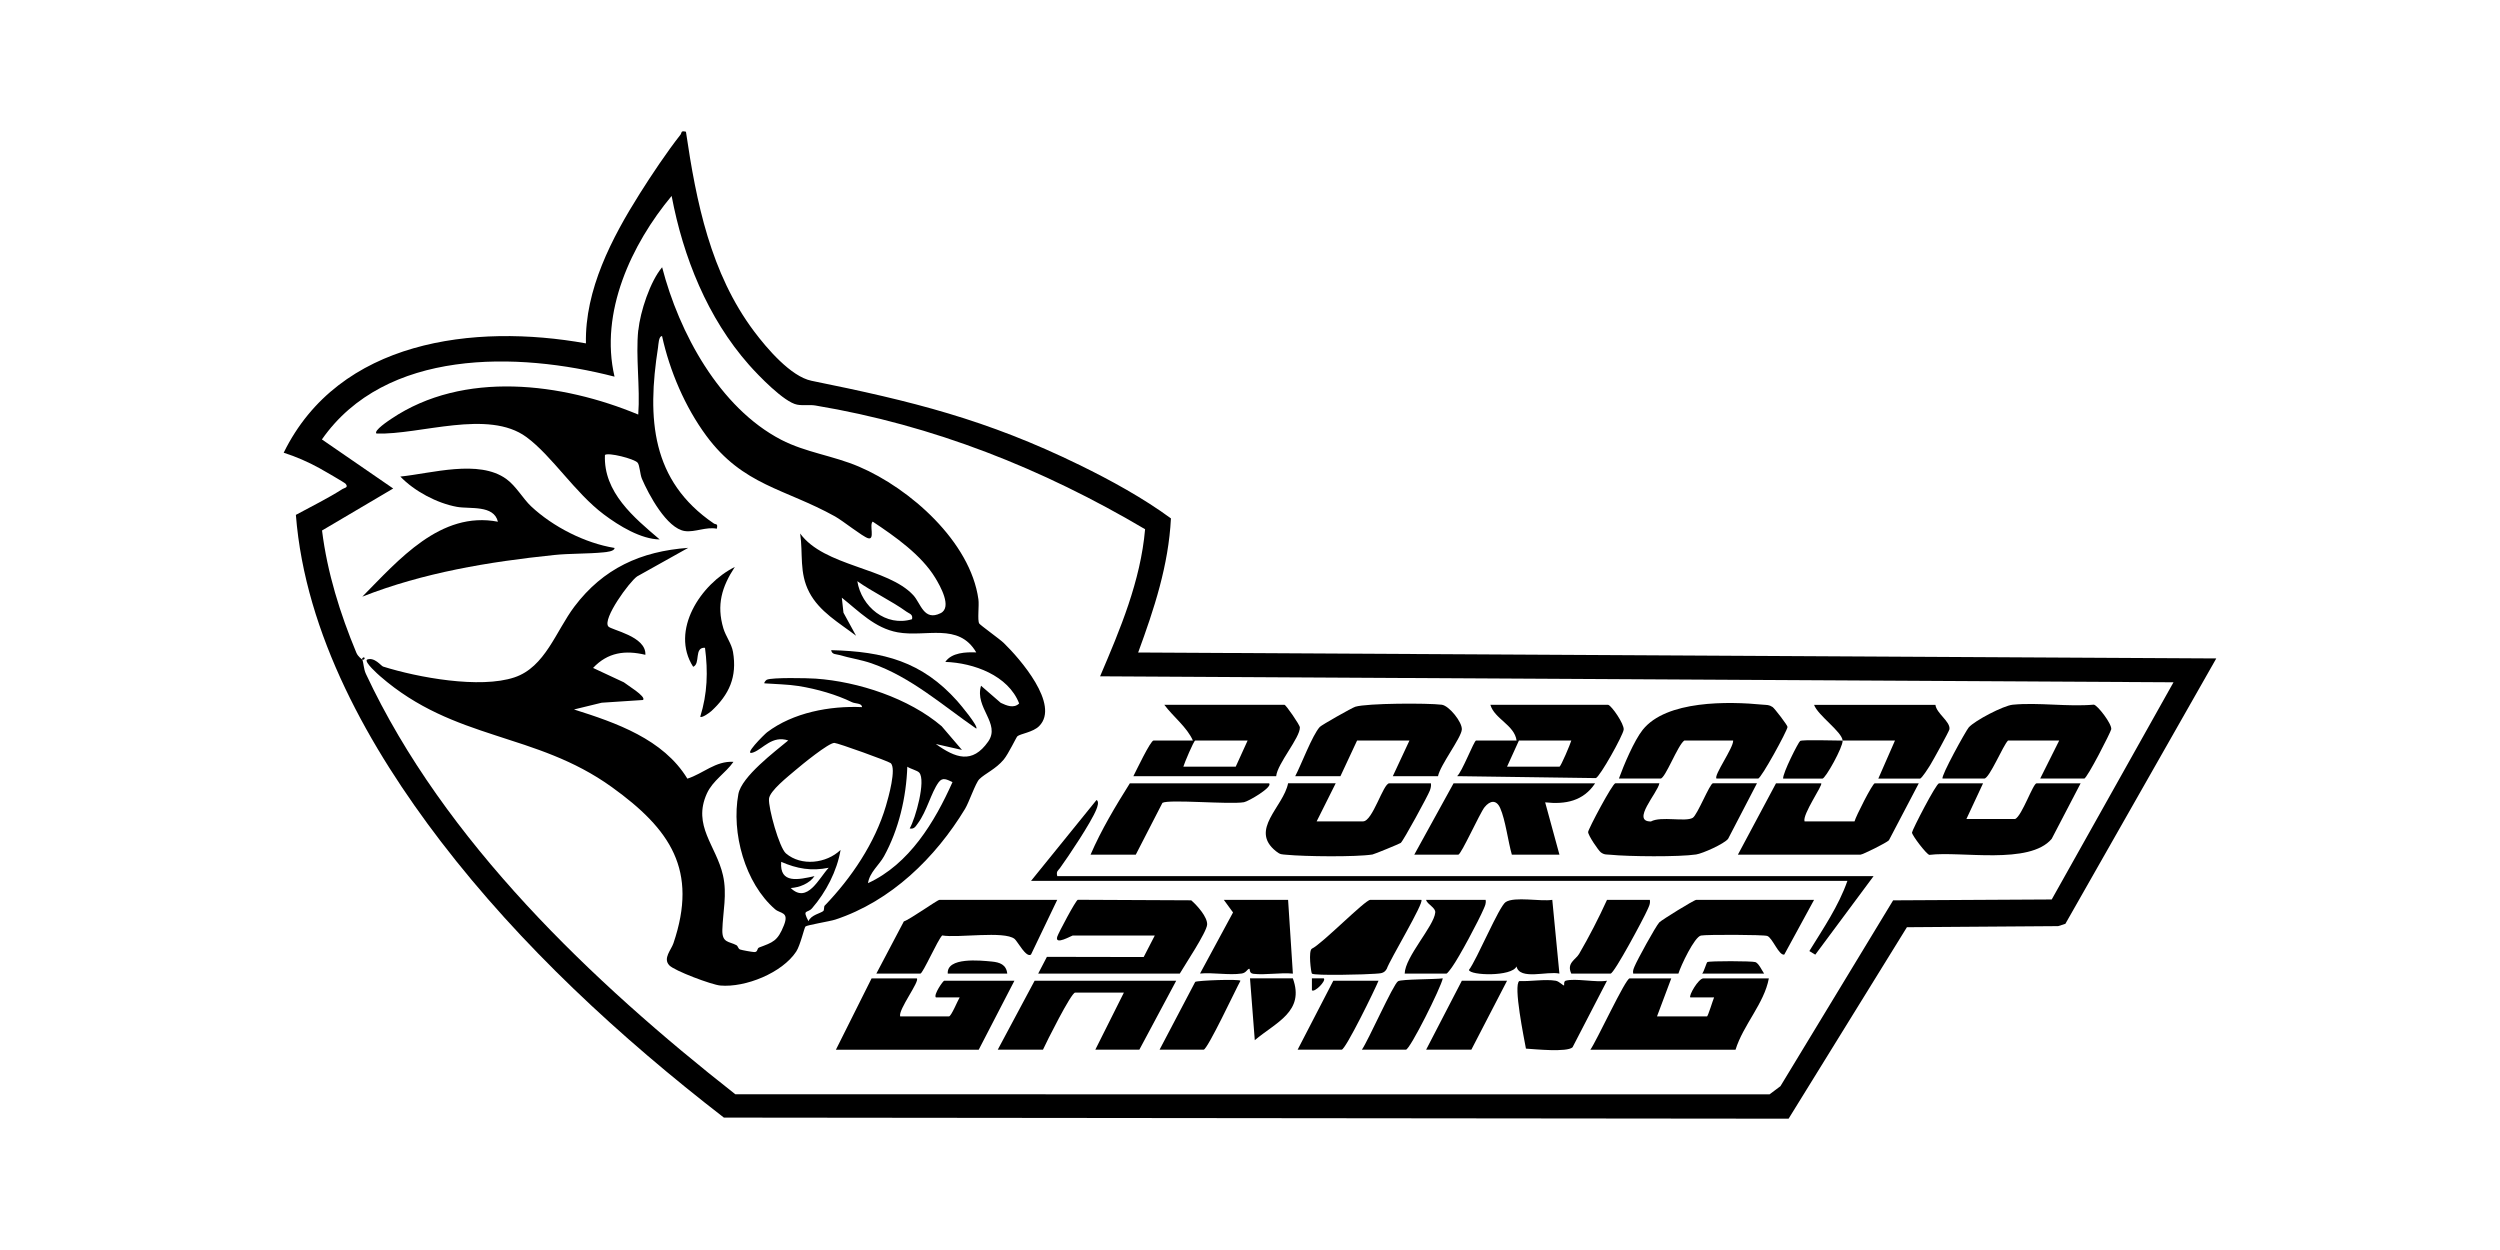 <?xml version="1.0" encoding="UTF-8"?>
<svg id="Layer_1" data-name="Layer 1" xmlns="http://www.w3.org/2000/svg" width="800" height="400" viewBox="0 0 800 400">
  <path d="M219.5,42.14c3.31,22.54,7.87,45.3,21.78,63.86,4.09,5.46,11.78,14.5,18.41,15.85,32.17,6.52,55.95,12.37,85.75,26.94,9.95,4.86,20.5,10.65,29.26,17.1-.77,15.06-5.36,28.92-10.49,42.91l345,1.9-48.29,84.92-2.31.74-48.4.35-37.86,61.27-340.71-.35c-33.19-25.66-64.98-54.96-90.56-88.35-22.91-29.91-43.4-66.24-46.4-104.52,4.92-2.68,10.21-5.26,14.93-8.28.58-.37,2.03-.45.97-1.69-.31-.37-7.2-4.34-8.36-4.98-3.62-1.99-7.5-3.69-11.44-4.94,17.66-36.04,60.86-41.42,96.72-34.99-.38-17.12,8.29-33.74,17.2-47.88,3.66-5.82,8.83-13.56,13.05-18.89.48-.61-.03-1.4,1.73-.96ZM115.93,211.09c.44,1,.41,2.96,1.16,4.55,24.99,53.47,72.47,98.62,118.22,134.53l330.95.02,3.48-2.61,36.06-59.47,50.75-.28,38.97-69.5-343.49-1.91c6.46-15.14,12.94-30.45,14.4-47.07-32.78-19.37-67.75-33.29-105.51-39.59-1.88-.31-3.86.09-5.83-.27-4.14-.75-12.42-9.35-15.42-12.75-13.28-15.03-21.04-34.46-24.75-54.04-12.88,15.47-23.08,37.28-18.27,57.83-31.09-8.04-73.34-9-93.64,20.09l22.81,15.7-22.77,13.44c1.68,13.52,5.77,26.56,10.97,39.08.57,1.37,1.83,2.11,1.9,2.27Z"/>
  <path d="M204.27,105.69c.6-5.95,3.77-15.63,7.61-20.17,5.41,20.91,18.31,44.91,38.07,55.19,7.82,4.07,16.63,5.08,24.9,8.61,16.35,6.97,35.69,24.03,38.24,42.46.28,2-.37,6.67.26,7.74.3.51,6.66,5.06,7.85,6.23,5.12,4.97,18.08,19.78,11.34,26.59-1.98,2-6.06,2.45-6.99,3.28-.33.29-2.85,5.62-4.36,7.44-2.53,3.05-5.96,4.45-7.81,6.28-1.21,1.2-3.3,7.42-4.56,9.49-9.47,15.63-23.66,29.53-41.5,35.43-1.79.59-9.09,1.74-9.58,2.23-.36.37-1.66,6.06-2.95,8.01-4.48,6.81-16.24,11.57-24.29,10.87-2.76-.24-14.73-4.73-16.35-6.49-2.05-2.22.63-4.91,1.35-7.04,7.94-23.4-.98-36.49-19.71-49.97-24.56-17.68-50.3-14.72-74.15-35.49-.64-.56-5.12-4.51-4.21-5.3,2.38-.95,4.54,2.03,5.15,2.22,11.14,3.51,31.02,7.15,42.04,3.46,9.84-3.29,13.25-14.78,19.2-22.67,9.2-12.18,21.22-17.68,36.41-18.78l-16.35,9.14c-2.49,1.73-11.13,13.57-9.23,16,.92,1.18,12.21,3.11,11.87,9.09-6.51-1.55-12.05-.79-16.74,4.2l9.85,4.6c.72.66,7.35,4.59,6.13,5.66l-13.22.87-8.86,2.16c13.42,4.24,28.58,9.48,36.28,22.14,5.06-1.61,9.02-5.73,14.75-5.38-2.52,3.59-6.64,6-8.51,10.13-4.68,10.33,2.99,16.66,5.15,26.17,1.38,6.07-.04,11.74-.2,17.47-.12,4.23,2.15,3.63,4.49,4.89.56.3.53,1.15,1.19,1.39.61.22,3.76.78,4.48.82,1.29.07.84-1.17,1.61-1.46,4.38-1.66,5.93-2,7.95-7.14,1.71-4.35-1.15-3.64-2.83-5.09-9.67-8.35-14.07-24.51-11.76-36.88,1.05-5.61,11.71-13.6,15.96-17.15-5.13-1.68-7.97,2.58-11.06,3.79-3.99,1.56,3.52-5.83,4.27-6.39,8.34-6.33,20.12-8.52,30.39-8.06-.01-1.33-2.18-1.07-3.21-1.58-4.93-2.41-11.17-4.22-17.06-5.17-3.34-.54-7.52-.61-10.95-.86-.22-.15.4-.97.75-1.15,1.59-.78,13.03-.54,15.62-.36,13.66.95,29.89,6.29,40.35,15.24l6.49,7.58-8.37-1.9c6.32,4.5,11.66,6.49,16.75-.76,4.08-5.82-4.39-10.83-2.28-17.88l6.31,5.47c1.84.86,4.15,1.89,5.89.2-3.49-8.99-14.56-12.99-23.63-13.3,2.04-3,6.57-3.18,9.9-3.04-5.64-9.67-16.08-4.77-25.17-6.43-7.32-1.34-12.36-6.73-17.85-11.08l.53,4.8,4.03,7.38c-5.39-4.13-11.73-7.68-14.99-13.94s-1.93-12.2-2.9-18.78c7.68,10.59,28.03,10.88,36.21,19.75,2.4,2.6,3.36,8.4,8.73,5.75,3.8-1.88-.18-8.78-1.68-11.27-4.47-7.38-12.93-13.3-20.04-18.03-1.2.91.84,6.01-1.5,5.31-1.75-.52-8.06-5.58-10.55-6.97-16.1-8.95-29.43-9.88-41.2-25.81-6.8-9.21-11.72-20.75-14.16-31.9-1.1-.05-1.15,2.75-1.29,3.64-3.56,22.82-2.15,42.69,17.82,56.3.68.47,1.41-.12.99,1.7-3.4-.69-7.02,1.2-10.22.75-5.8-.82-11.62-11.77-13.75-16.74-.6-1.41-.7-4.29-1.36-5.12-1.01-1.27-9.54-3.41-10.47-2.48-.52,11.93,9.29,20.03,17.52,27.02-6-.08-12.97-4.32-17.88-8.01-9.26-6.95-16.53-18.68-24.75-24.74-12.24-9.02-34.05-.68-48-1.13-1.04-.91,4.03-4.23,4.77-4.73,23.13-15.57,54.59-11.51,79-1.35.64-8.67-.86-18.49,0-27.02ZM291.85,198.15c.35-1.62-.83-1.73-1.77-2.41-4.72-3.42-10.89-6.31-15.74-9.76,1.32,8.17,9.15,14.69,17.51,12.17ZM263.93,289.78c8.5-8.82,16.06-20.01,19.56-31.87.77-2.61,3.46-12.09,1.51-13.72-.73-.61-16.85-6.42-17.99-6.46-1.81-.07-10.47,7.01-12.49,8.74-2.28,1.96-8.22,6.59-8.44,9.13-.25,2.96,3.29,15.68,5.42,17.49,4.92,4.2,12.97,3.22,17.49-1.12-1.15,6.75-4.68,13.54-9.13,18.67-1.5,1.73-3.24.14-1.15,4.15.79-2.03,4.01-2.56,4.76-3.28.33-.32.12-1.4.45-1.75ZM291.09,265.12c1.87-3.15,5.27-15.43,3.06-17.89-.62-.69-2.86-1.2-3.81-1.89-.34,9.81-2.73,20.09-7.47,28.69-1.52,2.76-4.61,5.12-5.11,8.58,13.2-6.07,21.33-19.55,27.04-32.34-1.79-.8-3.16-1.71-4.46.09-2.43,3.36-3.7,9.17-6.65,13.15-.7.94-1.15,1.89-2.58,1.6ZM253.02,284.16c5.33,5.16,9.04-3.16,12.17-6.48-5.52,1.13-10.17.31-15.21-1.89-.58,7.19,5.67,5.67,10.66,4.57-1.61,2.38-4.84,3.64-7.61,3.81Z"/>
  <path d="M534.81,313.07l-4.57,12.18h15.99c.33,0,1.9-5.25,2.28-6.08h-7.61c-.58-.53,2.59-6.09,4.19-6.09h20.94c-1.48,8.03-8.2,14.88-10.66,22.83h-46.46c1.92-2.62,11.26-22.83,12.57-22.83h13.33Z"/>
  <path d="M293.38,313.07c1.04.92-6.01,10.03-5.33,12.18h15.61c.74,0,2.82-5.12,3.43-6.08h-7.61c-.83-.81,2.29-5.33,2.66-5.33h22.47l-11.42,22.07h-45.7l11.42-22.83h14.47Z"/>
  <path d="M332.22,311.55l2.79-5.36,30.97.06,3.55-6.88h-26.28c-.31,0-5.79,3.25-4.94.4.33-1.11,5.93-11.68,6.59-11.84l36.29.17c1.85,1.59,5.26,5.37,5.09,7.8s-7.1,12.83-8.75,15.65h-45.32Z"/>
  <path d="M582.79,250.66c.59.52-6.12,10.04-5.33,12.18h15.99c.43-1.67,5.78-12.18,6.47-12.18h14.09l-9.56,18.23c-.72.78-8.4,4.6-9.1,4.6h-39.22l12.19-22.83h14.47Z"/>
  <path d="M514.63,225.55c1.12.31,5.12,6.11,4.95,7.91s-7.63,15.15-8.91,15.53l-44.41-.62c1.52-1.15,5.45-11.41,6.09-11.41h12.95c-.65-4.93-7.07-6.91-8.38-11.42h37.7ZM502.82,236.97h-16.76l-3.81,8.37h16.76c.46,0,3.51-7.29,3.81-8.37Z"/>
  <path d="M621.63,249.14c-.69-.61,7.5-15.4,8.37-16.37,1.96-2.21,11.1-6.97,14.06-7.26,8.19-.8,17.61.72,25.96-.02,1.17.14,5.82,6.17,5.58,7.86-.13.89-7.75,15.79-8.65,15.79h-14.09l6.09-12.18h-16.37c-1.59,1.52-5.97,12.18-7.62,12.18h-13.33Z"/>
  <path d="M549.28,249.14c-.99-.96,5.49-9.88,5.33-12.18h-15.61c-2.07,1.33-6.11,12.18-7.62,12.18h-13.33c1.52-4.21,4.86-12.15,7.62-15.6,7.56-9.47,27.36-9.13,38.51-8.04,1.25.12,1.87-.02,3.05.75.6.4,4.82,5.87,4.78,6.38-.12,1.29-8.45,16.5-9.4,16.5h-13.33Z"/>
  <path d="M634.58,250.66l-5.33,11.42h15.61c2.19-1.04,5.71-11.42,6.85-11.42h14.09l-9.26,17.77c-7.1,8.43-29.04,3.86-39.13,5.13-.9-.11-5.64-6.34-5.57-7.15.08-.89,7.74-15.74,8.64-15.74h14.09Z"/>
  <path d="M531,250.66c-.51,3.01-9.16,12.26-2.7,12.21,3.21-1.78,11.1.23,13.38-1.17,1.49-.92,5.48-11.05,6.46-11.05h14.09l-9.24,17.78c-1.28,1.61-8.12,4.68-10.23,5-5.39.82-21.75.67-27.41.09-1.22-.12-1.91.08-3.06-.75-.78-.57-4.09-5.44-4.09-6.52,0-.89,7.82-15.6,8.71-15.6h14.09Z"/>
  <path d="M427.42,250.66l-6.09,12.18h14.85c3.07,0,6.44-12.18,8.38-12.18h13.33c.12.85-.06,1.53-.34,2.32-.52,1.47-8.53,16.2-9.32,16.76-.4.28-8.46,3.61-9.05,3.7-5.34.84-21.74.64-27.42.09-1.65-.16-2.03,0-3.44-1.13-8.62-6.88,2.35-14.13,3.87-21.75h15.23Z"/>
  <path d="M408.38,248.38h-45.7c.83-1.61,5.48-11.42,6.47-11.42h12.57c-1.92-4.32-6.33-7.64-9.14-11.42h38.46c.44,0,4.89,6.41,4.92,7.22.1,3.28-7.2,11.59-7.58,15.61ZM399.24,236.97h-16.76c-.46,0-3.51,7.29-3.81,8.37h16.76l3.81-8.37Z"/>
  <path d="M460.17,248.38h-14.47l5.33-11.42h-16.76l-5.33,11.42h-14.47c1.93-3.66,5.44-13.07,7.85-15.75.54-.61,10.36-6.17,11.4-6.48,3.85-1.14,23.09-1.2,27.63-.64,2.35.29,6.67,5.65,6.43,8-.28,2.74-6.92,11.31-7.62,14.88Z"/>
  <path d="M510.44,250.66c-3.77,5.69-9.48,6.81-15.99,6.09l4.57,16.74h-15.23c-1.21-4.19-2.05-11.14-3.73-14.91-1.23-2.75-3.24-2.45-5-.28-1.5,1.85-7.5,15.19-8.4,15.19h-14.09l12.57-22.83h45.32Z"/>
  <path d="M376.39,313.83l-11.8,22.07h-14.09l9.14-18.26h-15.61c-1.25,0-9.2,15.86-10.28,18.26h-14.47l11.8-22.07h45.32Z"/>
  <path d="M338.31,287.96l-8.39,17.5c-1.57,1.13-4.29-4.23-5.26-5.01-3.31-2.66-18.17-.22-23.16-1.11-1.45,1.43-6.19,12.21-6.98,12.21h-14.09l8.8-16.7c1.86-.56,10.72-6.89,11.39-6.89h37.7Z"/>
  <path d="M580.5,287.96l-9.53,17.5c-1.73.42-3.78-5.39-5.45-5.96-1.23-.42-19.35-.47-21.2-.13-2.09.39-6.46,9.65-7.23,12.18h-14.47c-.17-.9.1-1.46.42-2.25.81-2.01,6.73-12.83,7.94-14.14.68-.73,11.13-7.21,11.83-7.21h37.7Z"/>
  <path d="M329.94,281.87l20.95-25.87c.91.48.26,2.23-.05,3-1.66,4.16-8.91,15.01-11.66,18.8-.62.85-1.25.98-.86,2.56h261.23l-18.66,25.13-1.9-1.15c4.46-7.26,9.34-14.36,12.18-22.46h-261.23Z"/>
  <path d="M589.64,236.97c-.23-2.84-7.9-8.01-9.14-11.42h38.84c.3,2.74,4.85,5.36,4.48,7.82-.1.64-5.34,10.15-6.15,11.44-.52.82-2.71,4.34-3.28,4.34h-13.33l5.33-12.17c-5.57.03-11.18-.05-16.75,0,.16,2.02-5.49,12.18-6.47,12.18h-12.57c-.2-1.67,4.89-11.7,5.45-12.05.76-.48,11.39-.1,13.59-.12Z"/>
  <path d="M454.84,287.96c.93.9-10.12,19.2-11.07,22.05-.9,1.64-2.18,1.43-3.74,1.59-2.27.23-19.52.68-20.22-.05-.28-.3-1.2-7.3,0-7.98,3.09-1.39,17.04-15.61,18.65-15.61h16.37Z"/>
  <path d="M412.19,287.96l1.53,23.6c-3.99-.4-8.77.51-12.63.06-1.65-.19-.85-1.88-1.46-1.59s-.95,1.3-2.31,1.5c-4.04.6-9.13-.39-13.31,0l10.56-19.54-2.95-4.04h20.56Z"/>
  <path d="M496.73,287.95l2.28,23.6c-3.93-.88-12.68,2.2-13.73-2.29-1.52,3.33-14.88,2.92-15.22,1.12,2.5-3.22,9.62-20.34,11.76-21.72,2.86-1.85,11.19-.1,14.91-.71Z"/>
  <path d="M406.1,250.66c1.33,1.16-6.62,5.81-8.04,6.05-4.67.78-24.02-1-26.08.2l-8.53,16.58h-14.47c3.42-7.92,7.97-15.51,12.57-22.83h44.55Z"/>
  <path d="M500.52,315.34c.06-.05-.2-1.32.51-1.52,3.12-.85,9.63.64,13.21.01l-11.03,21.31c-1.82,1.63-11.92.61-14.91.42-.55-3.07-4.12-20.36-2.12-21.63,3.54.18,8.31-.68,11.67-.09,1.1.19,2.42,1.67,2.66,1.49Z"/>
  <path d="M227.61,227.56c-.54.5-3.03,2.3-3.53,1.79,2.3-7.42,2.51-14.42,1.52-22.06-3.59-.24-1.36,5.13-3.79,6.08-7.43-11.6,2.47-26.54,13.33-31.94-4.17,6.35-5.89,12.14-3.67,19.62.76,2.56,2.65,4.95,3.09,7.56,1.36,7.97-1.2,13.64-6.94,18.95Z"/>
  <path d="M475.4,287.96c.2,1.11-.19,1.87-.6,2.83-1.58,3.73-7.91,15.61-10.19,18.74-.36.49-1.45,2.03-1.78,2.03h-13.33c.1-5.36,9.39-15.19,9.78-19.55.15-1.61-2.56-2.57-2.93-4.05h19.04Z"/>
  <path d="M527.95,287.96c.22,1.31-.37,2.23-.85,3.34-.99,2.3-10.55,20.25-11.72,20.25h-12.57c-1.59-3.4,1.42-4.44,2.5-6.29,3.22-5.54,6.27-11.46,8.93-17.3h13.71Z"/>
  <path d="M435.8,335.9c2-2.82,10.06-21.03,11.58-21.91,1.16-.68,12.02-.58,14.31-.92-.54,2.88-10.51,22.83-11.8,22.83h-14.09Z"/>
  <path d="M371.06,335.9l11.41-21.7c.78-.47,14.05-.95,14.48-.36-1.45,2.59-10.55,22.06-11.8,22.06h-14.09Z"/>
  <path d="M441.13,313.83c-1.11,2.75-10.55,22.07-11.8,22.07h-14.09l11.42-22.07h14.47Z"/>
  <polygon points="482.26 313.83 470.83 335.9 456.36 335.9 467.79 313.83 482.26 313.83"/>
  <path d="M413.71,313.07c3.87,10.62-5.35,14.03-12.18,19.79l-1.53-19.79h13.71Z"/>
  <path d="M312.41,233.16c-10.8-7.45-20.91-16.52-33.53-20.9-3.35-1.16-6.92-1.66-10.28-2.66-1.02-.31-2.37-.07-2.63-1.55,16.78.42,29.06,3.61,40.39,16.33.91,1.02,6.76,7.99,6.06,8.77Z"/>
  <path d="M564.51,311.55h-19.8c.6-.72,1.34-3.49,1.64-3.68.65-.41,14.31-.36,15.37,0s2.11,2.68,2.79,3.68Z"/>
  <path d="M322.32,311.55h-19.04c-.37-5.32,10.37-4.22,14.14-3.85,2.48.24,4.59.96,4.9,3.85Z"/>
  <path d="M423.61,313.07c.89.76-3.03,4.69-3.8,3.8v-3.81s3.8,0,3.8,0Z"/>
  <path d="M115.93,211.09c-.36-.36.71-1.21.76-.38.02.26-.59.55-.76.38Z"/>
  <path d="M196.65,175.33c.07,1.12-2.74,1.34-3.51,1.42-5.07.51-10.75.32-15.9.86-20.87,2.17-41.77,5.64-61.3,13.32,11.58-11.69,24.99-27.51,43.39-23.98-1.3-5.47-8.99-4-13.13-4.76-6.36-1.16-13.61-5.01-18.09-9.69,9.99-1.01,25.1-5.58,33.89.76,3.16,2.28,5.38,6.36,7.97,8.78,6.97,6.53,17.24,11.77,26.68,13.3Z"/>
</svg>